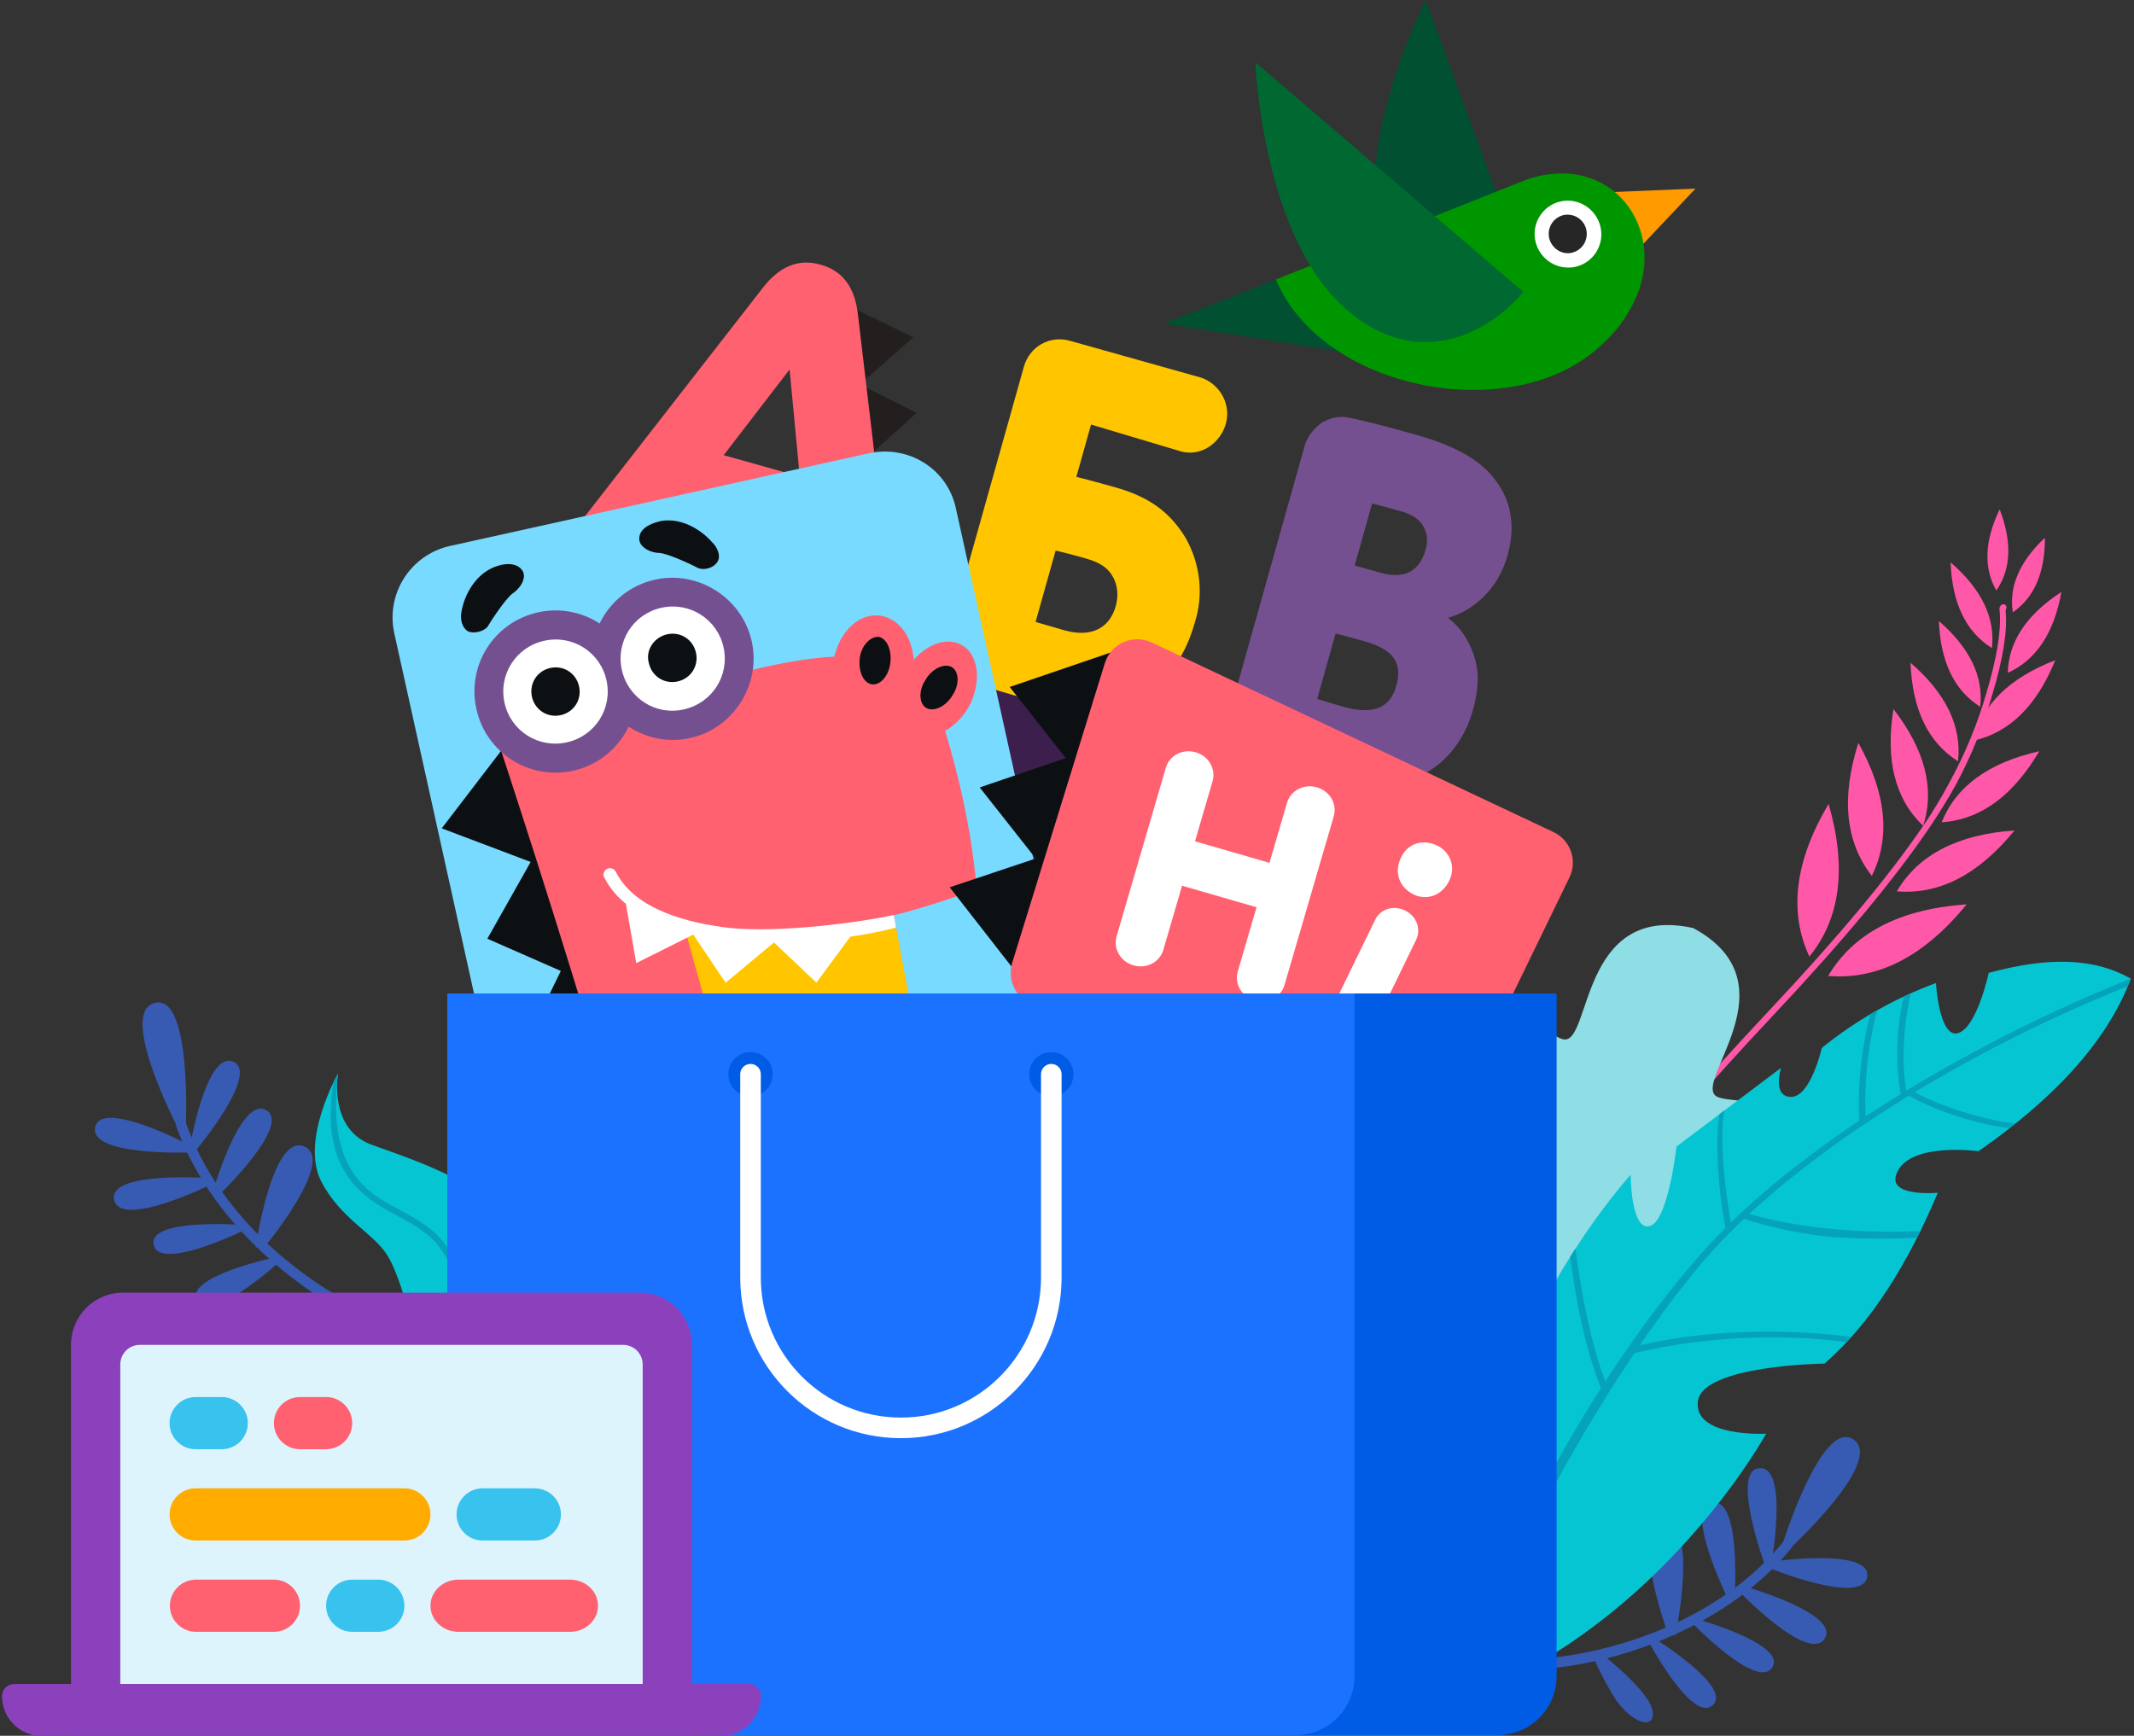 <?xml version="1.0" encoding="UTF-8"?> <svg xmlns="http://www.w3.org/2000/svg" width="311" height="253" viewBox="0 0 311 253" fill="none"><rect x="0" y="0" width="311" height="253" fill="#333333" stroke="none"/> <g clip-path="url(#clip0)"> <path d="M266.429 142.247C273.708 142.855 280.439 139.376 286.62 131.81C276.877 132.49 270.147 135.969 266.429 142.247Z" fill="#FF58A8"></path> <path d="M276.433 129.918C282.62 130.435 288.34 127.476 293.589 121.041C285.291 121.622 279.572 124.581 276.433 129.918Z" fill="#FF58A8"></path> <path d="M282.965 119.854C288.61 119.471 293.352 116.019 297.193 109.495C289.809 111.159 285.066 114.613 282.965 119.854Z" fill="#FF58A8"></path> <path d="M287.592 107.949C292.843 106.796 296.818 102.891 299.52 96.231C292.826 98.819 288.85 102.724 287.592 107.949Z" fill="#FF58A8"></path> <path d="M300.418 86.279C295.323 89.603 292.719 93.532 292.606 98.066C296.745 96.193 299.349 92.264 300.418 86.279Z" fill="#FF58A8"></path> <path d="M298.017 78.373C294.316 81.865 292.757 85.489 293.339 89.245C296.472 87.084 298.031 83.46 298.017 78.373Z" fill="#FF58A8"></path> <path d="M290.941 86.07C293.093 82.93 293.253 78.985 291.42 74.237C289.215 78.827 289.055 82.772 290.941 86.07Z" fill="#FF58A8"></path> <path d="M266.492 117.167C261.582 125.463 260.648 132.883 263.694 139.424C268.23 133.852 269.163 126.432 266.492 117.167Z" fill="#FF58A8"></path> <path d="M270.831 108.285C268.293 116.263 268.946 122.724 272.789 127.668C275.562 122.065 274.91 115.603 270.831 108.285Z" fill="#FF58A8"></path> <path d="M285.352 110.958C285.92 105.874 283.612 101.085 278.429 96.592C278.696 103.439 281.004 108.229 285.352 110.958Z" fill="#FF58A8"></path> <path d="M282.565 90.515C282.803 96.473 284.812 100.64 288.588 103.013C289.081 98.603 287.074 94.437 282.565 90.515Z" fill="#FF58A8"></path> <path d="M290.295 94.463C290.79 90.04 288.783 85.874 284.272 81.965C284.499 87.923 286.507 92.089 290.295 94.463Z" fill="#FF58A8"></path> <path d="M231.182 185.248C233.173 180.209 235.706 175.402 238.734 170.91C241.851 166.288 248.436 158.622 258.488 147.915C268.658 137.097 276.281 127.919 281.355 120.38C282.718 118.347 283.96 116.324 285.076 114.312C287.295 110.173 289.059 105.808 290.336 101.29C291.924 96.028 292.574 91.945 292.288 89.04L292.389 88.676C292.456 88.587 292.449 88.461 292.372 88.379C292.352 88.269 292.285 88.173 292.191 88.114C292.08 88.074 291.963 88.061 291.846 88.078C291.736 88.098 291.639 88.163 291.58 88.258L291.448 88.453C291.412 88.564 291.4 88.681 291.412 88.798L291.378 88.847L291.425 89.095C291.668 91.921 291.022 95.892 289.489 101.008C288.2 105.476 286.425 109.79 284.197 113.872C283.107 115.931 281.913 117.934 280.618 119.871L280.274 120.373C282.002 115.01 280.559 109.335 275.949 103.351C274.743 110.805 276.186 116.478 280.274 120.373C275.25 127.753 267.775 136.715 257.854 147.258C247.733 158.065 241.116 165.777 238.003 170.393C234.941 174.939 232.389 179.808 230.398 184.914C228.404 190.003 227.265 193.329 226.976 194.895C226.969 195.008 226.99 195.119 227.039 195.221C227.111 195.319 227.215 195.39 227.333 195.422C227.445 195.428 227.558 195.406 227.659 195.359L227.86 195.065C228.118 193.476 229.21 190.187 231.133 185.2L231.182 185.248Z" fill="#FF58A8"></path> <path d="M251.968 191.122C252.02 185.828 246.037 186.994 246.655 183.672C247.394 179.767 263.5 174.007 259.967 164.956C257.798 159.398 251.988 160.862 250.165 159.805C246.575 157.727 261.69 143.332 246.766 135.27C230.151 131.584 231.933 152.272 227.848 151.491C226.251 151.187 223.625 148.189 220.185 148.105L213.574 218.476C213.574 218.476 236.634 215.015 237.494 209.007C238.095 204.801 234.628 205.282 236.011 202.28C237.393 199.278 251.905 197.806 251.968 191.122Z" fill="#8FDDE5"></path> <path d="M258.385 227.579C258.385 227.579 272.796 225.566 272.119 229.832C271.441 234.098 257.704 228.5 257.704 228.5L258.385 227.579Z" fill="#375BB2"></path> <path d="M257.191 228.069C257.191 228.069 252.133 214.182 256.458 213.989C260.784 213.797 258.076 228.362 258.076 228.362L257.191 228.069Z" fill="#375BB2"></path> <path d="M251.686 232.755C251.686 232.755 245.255 219.681 249.551 218.999C253.847 218.317 252.776 233.111 252.776 233.111L251.686 232.755Z" fill="#375BB2"></path> <path d="M242.964 237.804C242.964 237.804 237.409 222.365 242.509 222.095C247.609 221.826 244.177 238.344 244.177 238.344L242.964 237.804Z" fill="#375BB2"></path> <path d="M259.788 225.043C259.788 225.043 265.425 206.935 270.016 209.747C274.906 212.743 260.967 225.596 260.967 225.596L259.788 225.043Z" fill="#375BB2"></path> <path d="M254.274 231.228C254.274 231.228 268.282 235.216 265.908 238.851C263.535 242.487 253.271 231.792 253.271 231.792L254.274 231.228Z" fill="#375BB2"></path> <path d="M247.544 236.052C247.544 236.052 260.443 239.693 258.276 243.048C256.107 246.404 246.631 236.576 246.631 236.576L247.544 236.052Z" fill="#375BB2"></path> <path d="M241.206 238.866C241.206 238.866 252.588 245.942 249.577 248.559C246.565 251.177 240.183 239.114 240.183 239.114L241.206 238.866Z" fill="#375BB2"></path> <path d="M232.927 240.671C232.927 240.671 238.866 245.173 240.529 248.427C241.926 251.669 238.975 252.279 235.617 247.966C234.182 245.69 232.934 243.299 231.887 240.82L232.927 240.671Z" fill="#375BB2"></path> <path d="M221.74 243.265C220.998 243.195 220.394 243.051 220.093 242.788L221.074 241.664C221.06 241.65 221.043 241.639 221.026 241.63C222.645 242.47 246.69 241.122 260.113 224.452L261.275 225.389C251.89 237.045 236.236 242.261 225.68 243.189C224.371 243.322 223.053 243.347 221.74 243.265Z" fill="#375BB2"></path> <path d="M27.547 166.87C27.547 166.87 14.676 160.085 13.864 164.328C13.055 168.571 27.876 167.968 27.876 167.968L27.547 166.87Z" fill="#375BB2"></path> <path d="M28.505 167.737C28.505 167.737 37.976 156.39 33.972 154.74C29.969 153.093 27.573 167.712 27.573 167.712L28.505 167.737Z" fill="#375BB2"></path> <path d="M32.092 174.012C32.092 174.012 42.58 163.897 38.769 161.798C34.96 159.698 30.946 173.978 30.946 173.978L32.092 174.012Z" fill="#375BB2"></path> <path d="M38.583 181.722C38.583 181.722 49.049 169.085 44.343 167.1C39.637 165.116 37.258 181.819 37.258 181.819L38.583 181.722Z" fill="#375BB2"></path> <path d="M27.089 164.008C27.089 164.008 27.932 145.062 22.659 146.149C17.042 147.308 25.792 164.128 25.792 164.128L27.089 164.008Z" fill="#375BB2"></path> <path d="M30.177 171.698C30.177 171.698 15.646 170.695 16.646 174.92C17.644 179.146 30.929 172.569 30.929 172.569L30.177 171.698Z" fill="#375BB2"></path> <path d="M34.869 178.519C34.869 178.519 21.5 177.567 22.401 181.458C23.301 185.35 35.55 179.322 35.55 179.322L34.869 178.519Z" fill="#375BB2"></path> <path d="M39.876 183.318C39.876 183.318 26.768 186.111 28.712 189.595C30.657 193.079 40.754 183.899 40.754 183.899L39.876 183.318Z" fill="#375BB2"></path> <path d="M47.051 187.825C47.051 187.825 39.937 190.044 37.269 192.541C34.854 195.117 37.422 196.692 42.045 193.774C44.167 192.121 46.152 190.295 47.979 188.318L47.051 187.825Z" fill="#375BB2"></path> <path d="M56.694 194.062C57.415 194.249 58.032 194.318 58.405 194.173L57.863 192.783C57.882 192.775 57.901 192.77 57.921 192.767C56.112 193.007 33.952 183.578 26.984 163.342L25.573 163.829C30.445 177.978 43.399 188.198 53.013 192.654C54.199 193.223 55.43 193.694 56.694 194.062Z" fill="#375BB2"></path> <path d="M49.257 156.474C49.257 156.474 47.836 164.519 54.122 166.836C57.472 168.073 62.237 169.599 66.448 171.869L69.725 206.755C68.882 206.121 68.078 205.435 67.319 204.703C59.883 197.37 59.509 187.987 56.468 183.001C54.479 179.741 49.66 177.694 46.821 172.207C43.734 166.203 49.257 156.474 49.257 156.474Z" fill="#06C5D3"></path> <path d="M49.257 156.474C47.545 170.868 53.869 173.985 58.073 176.242C60.509 177.566 63.072 178.928 64.821 181.269C66.723 183.816 67.227 186.32 67.714 188.751C67.88 189.582 68.046 190.415 68.269 191.264L68.611 194.901C67.744 193.002 67.138 190.994 66.811 188.933C66.324 186.498 65.862 184.193 64.082 181.819C62.452 179.662 60.109 178.385 57.627 177.055C53.246 174.695 46.458 170.897 48.588 157.762L49.257 156.474Z" fill="#04A3BB"></path> <path d="M214.707 219.267C217.675 201.244 227.111 183.395 237.64 171.213C237.64 171.213 237.66 179.399 240.397 178.712C243.134 178.025 244.321 167.118 244.321 167.118L259.566 155.643C259.566 155.643 258.219 159.923 261.058 159.878C263.896 159.833 265.506 152.739 265.506 152.739C270.496 148.7 276.113 145.506 282.135 143.284C282.135 143.284 282.613 151.423 285.37 150.577C288.128 149.731 289.831 141.801 289.831 141.801C298.069 139.576 304.85 139.433 310.533 142.645C306.955 152.227 298.724 160.55 288.334 167.796C288.334 167.796 277.765 166.33 276.3 171.355C275.383 174.494 282.413 173.851 282.413 173.851C278.113 183.994 272.863 192.672 265.907 198.748C265.907 198.748 248.096 198.965 247.442 204.253C246.79 209.543 257.391 208.967 257.391 208.967C257.391 208.967 243.836 233.77 217.848 245.694L214.707 219.267Z" fill="#06C5D3"></path> <path d="M219.772 227.818C225.888 212.49 239.606 190.908 251.233 179.196C265.255 165.07 288.609 151.382 310.523 142.64L310.084 143.755C288.288 152.452 265.826 165.822 251.908 179.85C240.433 191.407 225.506 216.27 219.437 231.385L219.772 227.818Z" fill="#04A3BB"></path> <path d="M251.933 179.588C251.746 179.574 251.584 179.452 251.522 179.275C251.426 178.988 249.565 169.098 250.576 162.407L251.27 161.862C250.288 168.33 252.379 178.907 252.401 178.971C252.482 179.218 252.348 179.483 252.102 179.565C252.04 179.585 251.974 179.592 251.909 179.586L251.933 179.588Z" fill="#04A3BB"></path> <path d="M237.098 197.491C236.907 197.473 237.116 196.548 237.368 196.478C247.638 193.777 259.91 193.552 269.809 194.864L269.113 195.621C259.318 194.323 247.409 194.81 237.259 197.479C237.206 197.492 237.152 197.496 237.098 197.491Z" fill="#04A3BB"></path> <path d="M292.896 164.422C287.278 163.894 279.762 160.907 277.782 159.403C277.575 159.248 278.291 158.668 278.498 158.825C280.398 160.269 288.336 163.244 293.743 163.752L292.896 164.422Z" fill="#04A3BB"></path> <path d="M270.968 163.321C270.661 158.097 271.449 151.668 272.611 147.791L273.61 147.21C272.477 150.981 271.591 157.65 271.896 162.747C271.942 163.011 270.998 163.556 270.968 163.321Z" fill="#04A3BB"></path> <path d="M276.993 159.519C276.208 154.773 276.361 149.92 277.442 145.232L278.479 144.758C277.446 149.106 277.052 154.924 277.858 159.058C277.919 159.313 277.038 159.731 276.993 159.519Z" fill="#04A3BB"></path> <path d="M233.352 202.429C230.93 196.336 229.693 189.654 228.825 183.208L229.589 182.009C230.45 188.38 231.841 196.082 234.229 202.081C234.321 202.322 233.421 202.605 233.352 202.429Z" fill="#04A3BB"></path> <path d="M267.232 180.322C262.691 179.907 258.213 178.984 253.879 177.57C253.633 177.488 253.499 177.222 253.581 176.974C253.663 176.728 253.928 176.595 254.176 176.677C261.305 179.019 271.697 179.839 279.892 179.428L279.409 180.398C275.352 180.615 271.285 180.59 267.232 180.322Z" fill="#04A3BB"></path> <path d="M78.828 161.852L107.61 94.165L162.602 94.738L211.565 125.494L210.207 166.8L78.828 161.852Z" fill="#3C1F4C"></path> <path d="M225.509 48.41C218.812 50.903 206.724 51.253 201.793 38.006C196.097 22.635 207.774 0 207.774 0L225.509 48.41Z" fill="#005031"></path> <path d="M185.897 40.751L169.627 47.154L208.469 53.309L185.897 40.751Z" fill="#005031"></path> <path d="M247.098 27.489L232.867 28.08L236.48 38.728L247.098 27.489Z" fill="#FF9A00"></path> <path d="M222.457 26.182L185.935 40.738C192.709 56.847 219.96 62.123 232.851 50.774C235.768 48.195 237.032 46.266 238.264 43.729C243.099 33.436 234.929 21.95 222.457 26.182Z" fill="#009600"></path> <path d="M223.776 35.198C223.16 32.57 224.803 29.967 227.399 29.365C229.996 28.763 232.628 30.427 233.244 33.055C233.86 35.682 232.217 38.285 229.62 38.887C226.968 39.462 224.392 37.825 223.776 35.198Z" fill="white"></path> <path d="M221.992 42.541C217.414 48.067 207.093 54.394 196.355 45.236C183.919 34.668 182.955 9.084 182.955 9.084L221.992 42.541Z" fill="#006931"></path> <path d="M225.769 34.708C225.438 33.193 226.361 31.718 227.845 31.354C229.343 31.031 230.852 31.96 231.183 33.476C231.513 34.991 230.59 36.467 229.106 36.831C227.623 37.195 226.14 36.21 225.769 34.708Z" fill="#262626"></path> <path d="M191.962 101.87C191.962 101.87 194.445 102.645 195.697 102.997C200.096 104.233 202.676 103.287 203.571 99.692C204.374 96.421 202.842 94.593 198.837 93.467C196.584 92.834 194.643 92.328 194.643 92.328L191.962 101.87ZM199.964 73.387L197.425 82.425L201.18 83.48C204.72 84.475 206.876 83.255 207.757 80.122C208.111 78.862 208.056 77.681 207.308 76.5C206.283 74.93 204.158 74.527 203.3 74.286C202.487 74.019 200.929 73.659 199.964 73.387ZM206.58 63.435C212.23 65.023 216.085 67.232 218.155 70.3C220.287 73.153 220.802 76.949 219.801 80.514C218.771 85.004 215.427 88.804 211.024 90.053C212.866 91.464 213.994 93.219 214.765 95.417C215.526 97.651 215.599 100.002 214.704 103.325C213.511 107.846 210.545 111.675 206.236 113.417C202.202 115.003 197.174 115.184 191.559 113.606C189.485 113.023 186.552 112.2 182.858 110.929C179.986 109.889 178.345 106.941 179.174 103.989L190.14 64.955C190.555 63.479 191.552 62.4 192.668 61.586C193.999 60.833 195.433 60.537 196.899 60.949C199.892 61.557 203.254 62.501 206.58 63.435Z" fill="#755090"></path> <path d="M150.92 90.651C150.92 90.651 153.628 91.451 155.094 91.862C159.279 93.038 161.684 91.344 162.554 88.519C163.005 87.053 162.955 85.446 162.211 84.11C161.467 82.775 160.398 82.047 158.442 81.458C156.485 80.87 153.844 80.244 153.844 80.244L150.92 90.651ZM159.003 61.88L156.858 69.514C156.858 69.514 157.594 69.643 162.529 71.029C167.464 72.416 170.508 74.63 172.825 78.467C174.928 82.244 175.45 86.703 174.098 90.83C172.621 96.087 169.817 99.612 165.662 101.63C161.507 103.648 156.453 103.783 150.195 102.024C146.869 101.09 144.151 100.327 141.923 99.468C140.456 99.056 139.387 98.056 138.643 96.72C137.899 95.385 137.885 93.788 138.239 92.527L149.215 53.458C150.045 50.505 152.981 48.844 155.913 49.668L175.117 55.063C177.989 56.103 179.57 59.266 178.526 62.159C177.542 64.835 174.821 66.557 172.103 65.793L159.003 61.88Z" fill="#FFC600"></path> <path d="M124.167 44.829L133.097 49.163L125.304 56.026L133.59 60.18L126.674 66.396L134.105 69.61L127.643 75.72L124.167 44.829Z" fill="#241F1F"></path> <path d="M116.553 69.458L115.073 53.851L105.467 66.343L116.553 69.458ZM118.556 89.523L117.748 81.138L98.329 75.682L93.272 82.42C91.802 84.493 89.278 85.377 86.835 84.458C85.583 84.106 84.239 83.262 83.709 81.987C83.12 80.927 83.044 79.547 83.398 78.286C83.581 77.638 83.813 76.81 84.414 76.318L111.218 41.89C113.686 38.737 116.45 37.688 119.597 38.572C122.744 39.456 124.558 41.791 125.022 45.768L130.097 88.686C130.129 89.394 130.111 90.283 129.939 90.895C128.834 94.004 125.623 95.821 122.572 94.731C120.273 93.852 118.767 92.069 118.556 89.523Z" fill="#FF6170"></path> <path d="M126.579 66.081L65.601 79.57C59.819 80.85 56.191 86.552 57.465 92.312L70.961 153.316C72.235 159.076 77.93 162.716 83.712 161.437L144.69 147.947C150.472 146.668 154.1 140.966 152.826 135.206L139.33 74.201C138.161 68.418 132.466 64.778 126.579 66.081Z" fill="#78DAFF"></path> <path d="M87.722 154.145L77.482 150.227L81.731 141.52L71.024 136.822L77.335 125.635L64.377 120.735L73.161 109.258L87.722 154.145Z" fill="#0D1013"></path> <path d="M139.773 93.823C137.707 92.955 135.067 93.981 133.161 96.169C132.911 92.544 130.728 89.824 127.797 89.7C124.908 89.603 122.426 92.176 121.591 95.71C115.513 95.987 107.963 97.915 99.065 100.399C91.203 102.58 72.453 107.722 72.453 107.722C72.453 107.722 72.504 107.784 72.562 107.882C72.527 107.89 72.527 107.89 72.527 107.89C72.527 107.89 82.07 136.734 88.898 160.29L133.44 150.436C132.066 143.894 130.259 133.398 130.259 133.398C134.386 132.448 142.035 129.799 142.319 129.589C142.319 129.589 141.831 119.906 137.732 106.531C139.236 105.683 140.615 104.274 141.493 102.424C143.134 98.711 142.451 94.96 139.773 93.823Z" fill="#FF6170"></path> <path d="M99.564 134.557C101.002 139.724 103.355 148.037 105.685 156.576L133.44 150.436L130.478 134.638C120.31 137.035 109.19 138.022 99.564 134.557Z" fill="#FFC600"></path> <path d="M128.122 92.83C129.333 93.151 130.009 94.879 129.731 96.781C129.426 98.725 128.129 100.006 126.926 99.72C125.715 99.399 125.039 97.671 125.317 95.769C125.618 93.973 126.915 92.692 128.122 92.83Z" fill="#0D1013"></path> <path d="M138.647 97.2C139.764 97.763 139.868 99.728 138.878 101.235C137.927 102.918 136.17 103.785 135.053 103.222C133.936 102.659 133.833 100.695 134.823 99.187C135.739 97.513 137.53 96.638 138.647 97.2Z" fill="#0D1013"></path> <path d="M72.12 82.618C73.986 81.911 75.477 82.171 76.138 83.165C76.83 84.3 75.735 85.831 74.707 86.5C73.604 87.333 71.55 90.511 71.04 91.36C70.463 92.077 68.956 92.41 68.166 91.996C67.31 91.449 67.038 90.221 67.249 89.18C67.675 86.62 69.34 83.675 72.12 82.618Z" fill="#0D1013"></path> <path d="M96.336 75.936C94.409 76.363 93.166 77.227 93.158 78.517C93.149 79.807 94.904 80.596 96.08 80.594C97.229 80.634 100.79 82.276 101.751 82.799C102.717 83.175 104.052 82.732 104.563 81.883C105.108 81.026 104.525 79.719 103.786 79.036C102.07 77.097 99.241 75.441 96.336 75.936Z" fill="#0D1013"></path> <path d="M78.403 89.253C84.711 87.857 91.058 91.79 92.487 98.247C93.915 104.704 89.819 110.947 83.511 112.343C77.203 113.738 70.856 109.805 69.427 103.348C67.999 96.892 72.06 90.656 78.403 89.253Z" fill="#755090"></path> <path d="M95.47 84.484C101.778 83.088 108.157 87.162 109.554 93.478C110.951 99.794 106.886 106.178 100.578 107.573C94.27 108.969 87.892 104.895 86.495 98.579C85.066 92.123 89.162 85.879 95.47 84.484Z" fill="#755090"></path> <path d="M79.32 93.394C83.455 92.479 87.479 95.049 88.387 99.154C89.296 103.26 86.731 107.287 82.596 108.202C78.461 109.117 74.437 106.547 73.528 102.441C72.62 98.336 75.185 94.308 79.32 93.394Z" fill="white"></path> <path d="M80.196 97.359C82.124 96.933 83.964 98.108 84.391 100.038C84.818 101.968 83.645 103.81 81.718 104.237C79.79 104.663 77.95 103.488 77.523 101.558C77.096 99.628 78.269 97.785 80.196 97.359Z" fill="#0D1013"></path> <path d="M96.38 88.589C100.515 87.674 104.539 90.244 105.447 94.35C106.355 98.455 103.791 102.483 99.656 103.397C95.563 104.34 91.539 101.77 90.623 97.629C89.715 93.523 92.279 89.496 96.38 88.589Z" fill="white"></path> <path d="M97.234 92.449C99.161 92.022 101.002 93.198 101.429 95.128C101.856 97.058 100.683 98.9 98.755 99.326C96.828 99.753 94.987 98.577 94.56 96.647C94.028 94.74 95.341 92.867 97.234 92.449Z" fill="#0D1013"></path> <path d="M130.247 133.364C125.446 134.426 113.782 136.012 106.261 135.247C100.332 134.534 92.562 132.646 89.751 127.084C89.486 126.554 88.871 126.432 88.509 126.623C87.98 126.887 87.823 127.51 88.049 127.865C93.702 139.129 118.167 138.466 130.569 135.206C130.604 135.199 130.278 133.504 130.247 133.364Z" fill="white"></path> <path d="M91.195 131.623L92.727 140.376L101.034 136.219L105.748 143.238L112.795 137.372L118.978 143.218L124.184 136.177L121.657 135.89L109.81 136.339L100.066 135.33L91.195 131.623Z" fill="white"></path> <path fill-rule="evenodd" clip-rule="evenodd" d="M162.028 95.049L147.147 100.13L155.326 110.493L142.777 114.775L150.946 125.129L138.405 129.328L148.053 141.704L152.484 127.079L152.496 127.094L156.85 112.424L156.868 112.447L162.028 95.049Z" fill="#0D1013"></path> <path d="M147.511 140.342C146.728 142.873 148.08 145.572 150.577 146.46L185.953 159.054L193.608 175.938L200.528 163.799L205.848 165.432C208.175 166.147 210.673 165.067 211.738 162.878C216.512 153.067 224.805 135.971 228.727 127.884C229.927 125.409 228.87 122.443 226.381 121.269L167.847 93.651C165.128 92.367 161.902 93.789 161.014 96.662L147.511 140.342Z" fill="#FF6170"></path> <path d="M194.02 147.215C193.254 148.791 193.92 150.667 195.631 151.503C197.343 152.34 199.225 151.71 199.991 150.133L206.372 136.997C207.138 135.42 206.473 133.545 204.761 132.708C203.049 131.871 201.167 132.502 200.401 134.078L194.02 147.215ZM209.495 123.267C207.465 122.275 205.224 122.831 204.203 124.933C203.084 127.236 203.969 129.37 206.039 130.381C207.83 131.257 210.11 130.621 211.209 128.357C212.211 126.296 211.286 124.143 209.495 123.267Z" fill="white"></path> <path d="M185.01 125.764L174.157 122.624L176.713 113.868C177.229 112.099 176.168 110.201 174.253 109.647C172.337 109.093 170.42 110.129 169.903 111.898L162.726 136.485C162.21 138.254 163.272 140.152 165.187 140.706C167.102 141.26 169.02 140.224 169.536 138.456L172.268 129.095L183.122 132.235L180.389 141.595C179.873 143.364 180.935 145.262 182.85 145.816C184.765 146.37 186.683 145.334 187.199 143.565L194.376 118.977C194.893 117.209 193.831 115.311 191.916 114.757C190.001 114.203 188.083 115.239 187.566 117.007L185.01 125.764Z" fill="white"></path> <path fill-rule="evenodd" clip-rule="evenodd" d="M187.249 144.799V252.907C187.249 252.907 213.518 252.907 218.263 252.907C223.008 252.907 226.855 249.06 226.855 244.316V144.799H187.249Z" fill="#005BE5"></path> <path fill-rule="evenodd" clip-rule="evenodd" d="M197.401 144.799H65.19V244.316C65.19 249.06 69.037 252.907 73.781 252.907H188.809C193.554 252.907 197.401 249.06 197.401 244.316V144.799V144.799Z" fill="#1B72FF"></path> <path d="M109.378 159.806C111.162 159.806 112.608 158.36 112.608 156.576C112.608 154.792 111.162 153.346 109.378 153.346C107.595 153.346 106.148 154.792 106.148 156.576C106.148 158.36 107.595 159.806 109.378 159.806Z" fill="#005BE5"></path> <path d="M153.212 159.806C154.996 159.806 156.442 158.36 156.442 156.576C156.442 154.792 154.996 153.346 153.212 153.346C151.428 153.346 149.982 154.792 149.982 156.576C149.982 158.36 151.428 159.806 153.212 159.806Z" fill="#005BE5"></path> <path d="M153.212 156.572V186.203C153.212 198.308 143.399 208.12 131.295 208.12H131.295C119.191 208.12 109.378 198.308 109.378 186.203V156.572" stroke="white" stroke-width="3" stroke-miterlimit="10" stroke-linecap="round"></path> <path d="M10.348 196.02C10.348 191.82 13.724 188.415 17.889 188.415H93.301C97.466 188.415 100.842 191.82 100.842 196.02V253.054H10.348V196.02Z" fill="#8C41BC"></path> <path d="M17.53 198.871C17.53 197.296 18.808 196.019 20.385 196.019H90.805C92.382 196.019 93.66 197.296 93.66 198.871V245.449H17.53V198.871Z" fill="#DDF4FC"></path> <path d="M24.712 207.427C24.712 205.327 26.414 203.625 28.514 203.625H32.316C34.416 203.625 36.119 205.327 36.119 207.427C36.119 209.527 34.416 211.229 32.316 211.229H28.514C26.414 211.229 24.712 209.527 24.712 207.427Z" fill="#38C2EE"></path> <path d="M39.92 207.426C39.92 205.326 41.623 203.624 43.723 203.624H47.525C49.625 203.624 51.327 205.326 51.327 207.426C51.327 209.526 49.625 211.229 47.525 211.229H43.723C41.623 211.229 39.92 209.526 39.92 207.426Z" fill="#FF6170"></path> <path d="M24.712 220.734C24.712 218.634 26.414 216.932 28.514 216.932H58.933C61.033 216.932 62.735 218.634 62.735 220.734C62.735 222.834 61.033 224.537 58.933 224.537H28.514C26.414 224.537 24.712 222.834 24.712 220.734Z" fill="#FFAB00"></path> <path d="M66.537 220.735C66.537 218.635 68.239 216.932 70.339 216.932H77.944C80.043 216.932 81.746 218.635 81.746 220.735C81.746 222.835 80.043 224.537 77.944 224.537H70.339C68.239 224.537 66.537 222.835 66.537 220.735Z" fill="#38C2EE"></path> <path d="M24.758 233.996C24.784 231.914 26.478 230.24 28.56 230.24L39.92 230.24C42.02 230.241 43.722 231.943 43.722 234.043C43.722 236.142 42.02 237.845 39.92 237.845H28.56C26.442 237.845 24.732 236.114 24.758 233.996Z" fill="#FF6170"></path> <path d="M47.525 234.042C47.525 231.943 49.227 230.24 51.327 230.24H55.13C57.23 230.24 58.932 231.943 58.932 234.042C58.932 236.142 57.23 237.845 55.13 237.845H51.327C49.227 237.845 47.525 236.142 47.525 234.042Z" fill="#38C2EE"></path> <path d="M62.735 234.042C62.735 231.943 64.557 230.24 66.805 230.24H83.084C85.332 230.24 87.154 231.943 87.154 234.042C87.154 236.142 85.332 237.845 83.084 237.845H66.805C64.557 237.845 62.735 236.142 62.735 234.042Z" fill="#FF6170"></path> <path d="M0.292 247.205C0.292 246.236 1.081 245.45 2.053 245.45H109.137C110.109 245.45 110.897 246.236 110.897 247.205C110.897 250.436 108.27 253.055 105.03 253.055H6.16C2.92 253.055 0.292 250.436 0.292 247.205Z" fill="#8C41BC"></path> </g> <defs> <clipPath id="clip0"> <rect width="311" height="253" fill="white"></rect> </clipPath> </defs> </svg> 